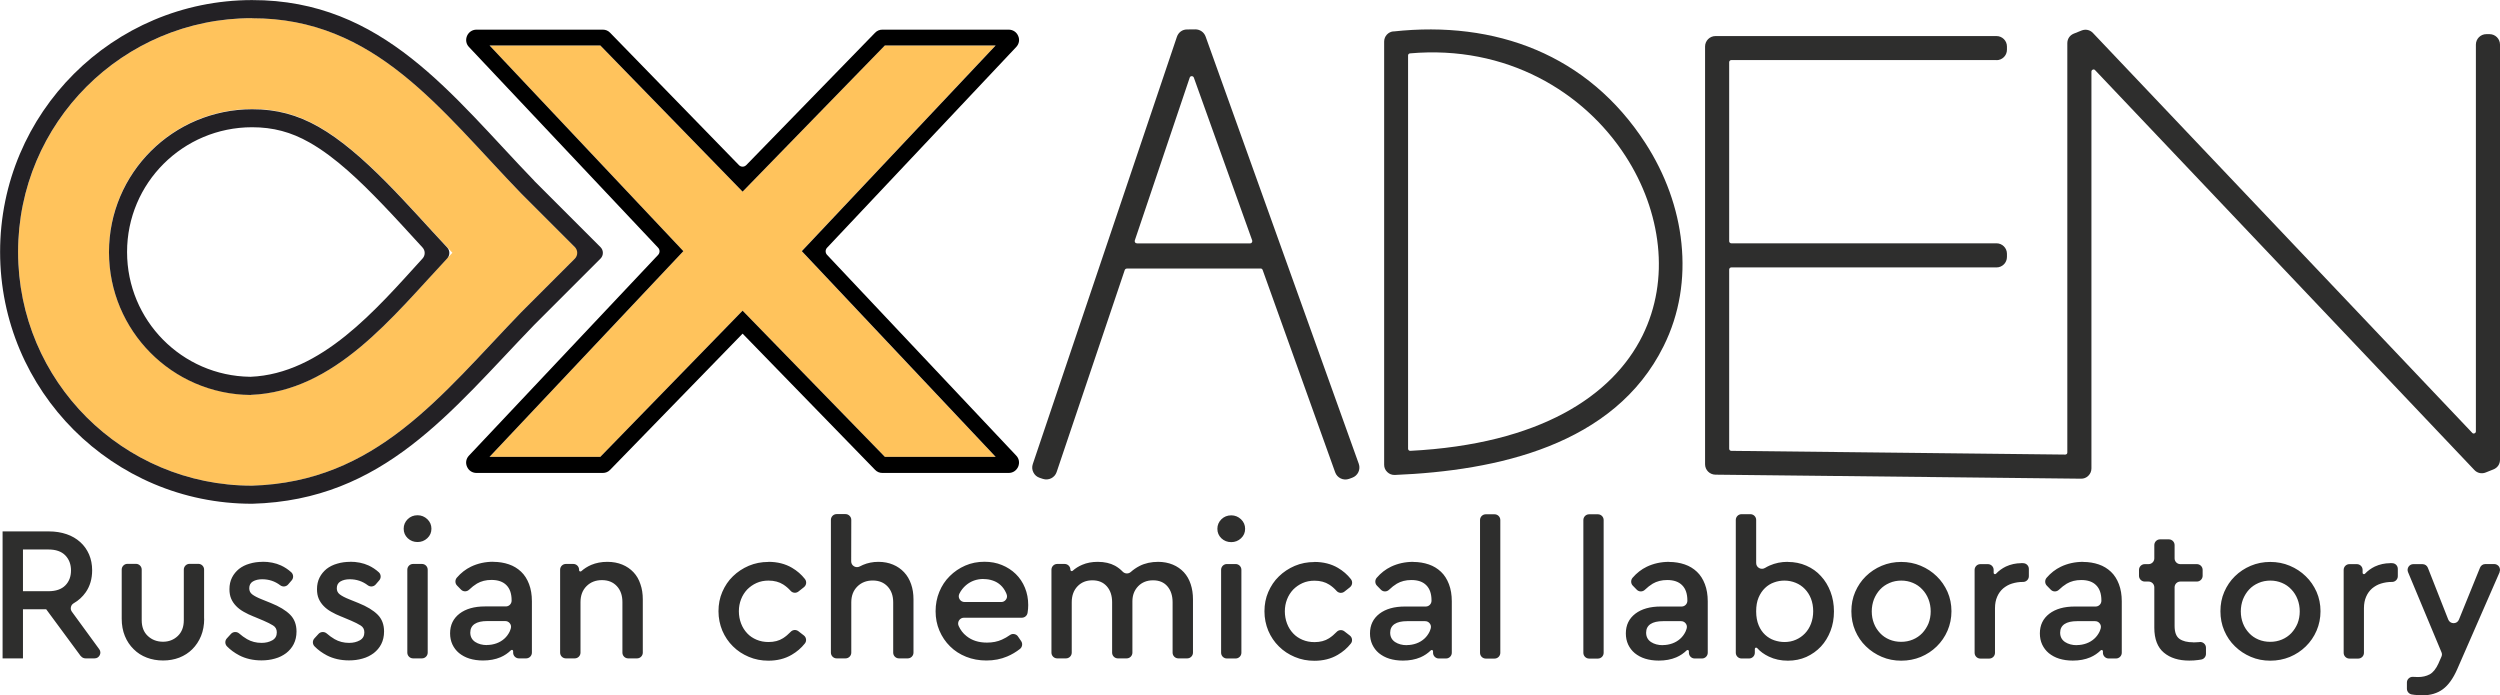 <?xml version="1.0" encoding="UTF-8"?>
<!DOCTYPE svg PUBLIC "-//W3C//DTD SVG 1.1//EN" "http://www.w3.org/Graphics/SVG/1.1/DTD/svg11.dtd">
<!-- Creator: CorelDRAW 2020 (64-Bit) -->
<svg xmlns="http://www.w3.org/2000/svg" xml:space="preserve" width="3.294in" height="0.916in" version="1.1" style="shape-rendering:geometricPrecision; text-rendering:geometricPrecision; image-rendering:optimizeQuality; fill-rule:evenodd; clip-rule:evenodd"
viewBox="0 0 261.28 72.64"
 xmlns:xlink="http://www.w3.org/1999/xlink"
 xmlns:xodm="http://www.corel.com/coreldraw/odm/2003">
 <defs>
  <style type="text/css">
   <![CDATA[
    .fil2 {fill:#232125}
    .fil3 {fill:black}
    .fil1 {fill:#FFC35C}
    .fil0 {fill:#2E2E2D;fill-rule:nonzero}
   ]]>
  </style>
 </defs>
 <g id="Layer_x0020_1">
  <path class="fil0" d="M2.4 61.78l2.67 0c0.76,0 1.35,-0.2 1.75,-0.6 0.4,-0.4 0.6,-0.93 0.6,-1.57 0,-0.64 -0.2,-1.17 -0.6,-1.58 -0.4,-0.41 -0.99,-0.61 -1.75,-0.61l-2.67 0 0 4.36zm6.03 6.77l-3.6 -4.88 -2.43 0 0 5.13 -2.13 0 0 -13.27 4.85 0c0.67,0 1.28,0.1 1.84,0.29 0.56,0.19 1.03,0.47 1.43,0.83 0.4,0.36 0.7,0.79 0.92,1.29 0.21,0.5 0.32,1.05 0.32,1.65 0,0.89 -0.22,1.65 -0.67,2.3 -0.33,0.47 -0.75,0.86 -1.26,1.15 -0.15,0.09 -0.25,0.22 -0.29,0.4 -0.04,0.17 -0,0.34 0.1,0.48l2.86 3.92c0.14,0.19 0.16,0.42 0.05,0.63 -0.11,0.21 -0.3,0.33 -0.54,0.33l-0.94 0c-0.2,0 -0.37,-0.09 -0.49,-0.24zm12.91 -3.9c0,0.67 -0.11,1.27 -0.33,1.81 -0.22,0.54 -0.53,1 -0.91,1.38 -0.38,0.38 -0.83,0.67 -1.36,0.88 -0.52,0.2 -1.09,0.3 -1.69,0.3 -0.62,0 -1.19,-0.1 -1.71,-0.3 -0.53,-0.2 -0.98,-0.49 -1.37,-0.88 -0.39,-0.38 -0.7,-0.84 -0.92,-1.38 -0.22,-0.54 -0.33,-1.14 -0.33,-1.81l0 -5.13c0,-0.33 0.27,-0.6 0.6,-0.6l0.89 0c0.33,0 0.6,0.27 0.6,0.6l0 5.29c0,0.7 0.21,1.25 0.64,1.65 0.43,0.4 0.96,0.6 1.59,0.6 0.6,0 1.12,-0.2 1.54,-0.6 0.42,-0.4 0.63,-0.95 0.63,-1.65l0 -5.29c0,-0.33 0.27,-0.6 0.6,-0.6l0.92 0c0.33,0 0.6,0.27 0.6,0.6l0 5.13zm6.09 -5.95c0.72,0 1.37,0.13 1.94,0.39 0.39,0.18 0.75,0.42 1.07,0.71 0.24,0.22 0.26,0.6 0.05,0.84l-0.38 0.44c-0.21,0.24 -0.57,0.27 -0.82,0.08 -0.55,-0.42 -1.18,-0.63 -1.89,-0.63 -0.39,0 -0.71,0.08 -0.97,0.23 -0.25,0.15 -0.38,0.39 -0.38,0.71 0,0.27 0.1,0.48 0.31,0.64 0.21,0.16 0.54,0.34 1,0.52l0.94 0.38c0.9,0.36 1.57,0.77 2.02,1.22 0.45,0.45 0.67,1.04 0.67,1.76 0,0.5 -0.1,0.93 -0.29,1.31 -0.19,0.38 -0.46,0.69 -0.79,0.95 -0.34,0.25 -0.72,0.45 -1.17,0.57 -0.44,0.13 -0.91,0.19 -1.41,0.19 -0.88,0 -1.66,-0.18 -2.33,-0.53 -0.49,-0.26 -0.92,-0.57 -1.28,-0.94 -0.22,-0.23 -0.23,-0.59 -0.01,-0.83l0.43 -0.47c0.22,-0.24 0.6,-0.26 0.85,-0.05 0.26,0.23 0.54,0.43 0.83,0.6 0.45,0.26 0.96,0.39 1.52,0.39 0.43,0 0.8,-0.09 1.12,-0.27 0.32,-0.18 0.47,-0.46 0.47,-0.83 0,-0.32 -0.13,-0.56 -0.39,-0.72 -0.26,-0.16 -0.59,-0.33 -0.99,-0.5l-1 -0.42c-0,-0 -0.01,-0 -0.01,-0 -0.4,-0.16 -0.76,-0.33 -1.07,-0.51 -0.32,-0.18 -0.58,-0.38 -0.8,-0.61 -0.22,-0.23 -0.39,-0.48 -0.51,-0.76 -0.12,-0.28 -0.18,-0.61 -0.18,-0.99 0,-0.46 0.09,-0.86 0.27,-1.22 0.18,-0.36 0.43,-0.65 0.73,-0.9 0.31,-0.24 0.68,-0.43 1.11,-0.55 0.43,-0.13 0.88,-0.19 1.37,-0.19zm9.15 0c0.72,0 1.37,0.13 1.94,0.39 0.39,0.18 0.75,0.42 1.07,0.71 0.24,0.22 0.26,0.6 0.05,0.84l-0.38 0.44c-0.21,0.24 -0.57,0.27 -0.82,0.08 -0.55,-0.42 -1.18,-0.63 -1.89,-0.63 -0.39,0 -0.71,0.08 -0.97,0.23 -0.25,0.15 -0.38,0.39 -0.38,0.71 0,0.27 0.1,0.48 0.31,0.64 0.21,0.16 0.54,0.34 1,0.52l0.94 0.38c0.9,0.36 1.57,0.77 2.02,1.22 0.45,0.45 0.67,1.04 0.67,1.76 0,0.5 -0.1,0.93 -0.29,1.31 -0.19,0.38 -0.46,0.69 -0.79,0.95 -0.34,0.25 -0.72,0.45 -1.17,0.57 -0.44,0.13 -0.91,0.19 -1.41,0.19 -0.88,0 -1.66,-0.18 -2.33,-0.53 -0.49,-0.26 -0.92,-0.57 -1.28,-0.94 -0.22,-0.23 -0.23,-0.59 -0.01,-0.83l0.43 -0.47c0.22,-0.24 0.6,-0.26 0.85,-0.05 0.26,0.23 0.54,0.43 0.83,0.6 0.45,0.26 0.96,0.39 1.52,0.39 0.43,0 0.8,-0.09 1.12,-0.27 0.32,-0.18 0.47,-0.46 0.47,-0.83 0,-0.32 -0.13,-0.56 -0.39,-0.72 -0.26,-0.16 -0.59,-0.33 -0.99,-0.5l-1 -0.42c-0,-0 -0.01,-0 -0.01,-0 -0.4,-0.16 -0.76,-0.33 -1.07,-0.51 -0.32,-0.18 -0.58,-0.38 -0.8,-0.61 -0.22,-0.23 -0.39,-0.48 -0.51,-0.76 -0.12,-0.28 -0.18,-0.61 -0.18,-0.99 0,-0.46 0.09,-0.86 0.27,-1.22 0.18,-0.36 0.43,-0.65 0.73,-0.9 0.31,-0.24 0.68,-0.43 1.11,-0.55 0.43,-0.13 0.88,-0.19 1.37,-0.19zm7.52 10.1l-0.93 0c-0.33,0 -0.6,-0.27 -0.6,-0.6l0 -8.67c0,-0.33 0.27,-0.6 0.6,-0.6l0.93 0c0.33,0 0.6,0.27 0.6,0.6l0 8.67c0,0.33 -0.27,0.6 -0.6,0.6zm-0.46 -14.96c0.39,0 0.73,0.14 1.02,0.41 0.29,0.28 0.43,0.61 0.43,1 0,0.39 -0.14,0.72 -0.43,0.99 -0.29,0.27 -0.63,0.4 -1.02,0.4 -0.4,0 -0.74,-0.13 -1.03,-0.4 -0.28,-0.27 -0.42,-0.6 -0.42,-0.99 0,-0.39 0.14,-0.72 0.42,-1 0.28,-0.27 0.62,-0.41 1.03,-0.41zm7.25 13.56c0.35,0 0.68,-0.06 0.99,-0.17 0.31,-0.11 0.58,-0.27 0.82,-0.48 0.24,-0.21 0.42,-0.46 0.56,-0.74 0.05,-0.12 0.1,-0.24 0.13,-0.36 0.05,-0.19 0.01,-0.37 -0.11,-0.52 -0.12,-0.15 -0.28,-0.23 -0.48,-0.23l-1.89 0c-0.56,0 -1,0.1 -1.3,0.3 -0.3,0.2 -0.46,0.5 -0.46,0.9 0,0.43 0.17,0.75 0.51,0.98 0.34,0.22 0.75,0.33 1.23,0.33zm0.66 -8.69c0.59,0 1.13,0.09 1.63,0.26 0.5,0.17 0.92,0.43 1.28,0.77 0.36,0.34 0.63,0.77 0.83,1.29 0.2,0.52 0.3,1.12 0.3,1.8l0 5.37c0,0.33 -0.27,0.6 -0.6,0.6l-0.76 0c-0.33,0 -0.6,-0.27 -0.6,-0.6l0 -0.15c0,-0.06 -0.03,-0.11 -0.08,-0.13 -0.05,-0.02 -0.11,-0.01 -0.15,0.03 -0.31,0.3 -0.67,0.55 -1.09,0.73 -0.54,0.23 -1.15,0.34 -1.83,0.34 -0.52,0 -1,-0.07 -1.42,-0.2 -0.42,-0.13 -0.78,-0.33 -1.09,-0.58 -0.3,-0.25 -0.53,-0.56 -0.69,-0.9 -0.16,-0.35 -0.24,-0.73 -0.24,-1.16 0,-0.87 0.33,-1.55 0.99,-2.06 0.66,-0.5 1.54,-0.75 2.65,-0.75l2.19 0c0.33,0 0.6,-0.27 0.6,-0.6l0 -0.04c0,-0.69 -0.18,-1.22 -0.54,-1.58 -0.36,-0.37 -0.89,-0.55 -1.57,-0.55 -0.58,0 -1.08,0.13 -1.51,0.38 -0.28,0.17 -0.55,0.38 -0.82,0.64 -0.24,0.23 -0.62,0.23 -0.85,-0.01l-0.41 -0.42c-0.22,-0.22 -0.23,-0.58 -0.03,-0.82 0.43,-0.5 0.93,-0.89 1.49,-1.16 0.71,-0.34 1.49,-0.51 2.33,-0.51zm11.93 0c0.58,0 1.1,0.1 1.56,0.29 0.46,0.19 0.85,0.46 1.17,0.8 0.32,0.34 0.56,0.75 0.72,1.24 0.17,0.48 0.25,1.01 0.25,1.59l0 5.57c0,0.33 -0.27,0.6 -0.6,0.6l-0.93 0c-0.33,0 -0.6,-0.27 -0.6,-0.6l0 -5.29c0,-0.68 -0.19,-1.24 -0.58,-1.66 -0.39,-0.42 -0.91,-0.63 -1.56,-0.63 -0.65,0 -1.19,0.21 -1.61,0.63 -0.42,0.42 -0.63,0.98 -0.63,1.66l0 5.29c0,0.33 -0.27,0.6 -0.6,0.6l-0.93 0c-0.33,0 -0.6,-0.27 -0.6,-0.6l0 -8.67c0,-0.33 0.27,-0.6 0.6,-0.6l0.78 0c0.33,0 0.6,0.27 0.6,0.6l0 0.05c0,0.06 0.03,0.1 0.08,0.13 0.05,0.02 0.11,0.01 0.15,-0.02 0.3,-0.27 0.65,-0.49 1.04,-0.66 0.5,-0.21 1.06,-0.32 1.69,-0.32zm16.83 0c0.94,0 1.76,0.21 2.46,0.62 0.53,0.31 0.98,0.7 1.35,1.17 0.1,0.13 0.15,0.28 0.13,0.45 -0.02,0.17 -0.1,0.3 -0.23,0.41l-0.57 0.45c-0.25,0.2 -0.61,0.17 -0.82,-0.07 -0.23,-0.26 -0.49,-0.48 -0.77,-0.66 -0.42,-0.27 -0.94,-0.41 -1.54,-0.41 -0.46,0 -0.87,0.08 -1.25,0.25 -0.38,0.17 -0.7,0.4 -0.98,0.68 -0.27,0.29 -0.49,0.63 -0.64,1.02 -0.15,0.39 -0.23,0.8 -0.23,1.25 0,0.46 0.08,0.88 0.23,1.28 0.15,0.4 0.37,0.74 0.64,1.03 0.27,0.29 0.6,0.51 0.98,0.67 0.38,0.16 0.79,0.24 1.25,0.24 0.59,0 1.1,-0.13 1.52,-0.4 0.28,-0.18 0.54,-0.4 0.79,-0.66 0.21,-0.23 0.56,-0.26 0.81,-0.07l0.57 0.44c0.13,0.1 0.21,0.24 0.23,0.4 0.02,0.17 -0.02,0.32 -0.13,0.45 -0.37,0.47 -0.83,0.86 -1.36,1.17 -0.71,0.42 -1.53,0.62 -2.45,0.62 -0.72,0 -1.4,-0.13 -2.04,-0.4 -0.64,-0.27 -1.19,-0.63 -1.66,-1.1 -0.47,-0.46 -0.84,-1.01 -1.11,-1.64 -0.26,-0.63 -0.4,-1.31 -0.4,-2.03 0,-0.72 0.13,-1.4 0.4,-2.02 0.27,-0.62 0.63,-1.17 1.11,-1.63 0.47,-0.46 1.03,-0.83 1.66,-1.1 0.64,-0.27 1.32,-0.4 2.04,-0.4zm11.49 0c0.57,0 1.08,0.1 1.53,0.29 0.46,0.19 0.84,0.46 1.16,0.8 0.32,0.34 0.56,0.75 0.73,1.24 0.17,0.48 0.25,1.01 0.25,1.59l0 5.57c0,0.33 -0.27,0.6 -0.6,0.6l-0.92 0c-0.33,0 -0.6,-0.27 -0.6,-0.6l0 -5.26c0,-0.68 -0.19,-1.23 -0.58,-1.65 -0.39,-0.42 -0.91,-0.63 -1.56,-0.63 -0.65,0 -1.19,0.21 -1.61,0.63 -0.42,0.42 -0.63,0.97 -0.63,1.65l0 5.26c0,0.33 -0.27,0.6 -0.6,0.6l-0.93 0c-0.33,0 -0.6,-0.27 -0.6,-0.6l0 -13.88c0,-0.33 0.27,-0.6 0.6,-0.6l0.92 0c0.17,0 0.31,0.06 0.43,0.18 0.12,0.12 0.18,0.26 0.18,0.43l-0.01 4.33c0,0.22 0.11,0.41 0.3,0.52 0.19,0.11 0.41,0.11 0.6,0.01 0.1,-0.06 0.21,-0.11 0.33,-0.16 0.49,-0.21 1.03,-0.32 1.63,-0.32zm10.99 1.79c-0.71,0 -1.32,0.22 -1.83,0.65 -0.29,0.25 -0.52,0.54 -0.69,0.88 -0.1,0.19 -0.09,0.41 0.02,0.59 0.11,0.18 0.3,0.29 0.52,0.29l3.83 0c0.2,0 0.37,-0.09 0.49,-0.25 0.12,-0.16 0.15,-0.35 0.08,-0.54 -0.03,-0.08 -0.05,-0.15 -0.09,-0.22 -0.14,-0.3 -0.33,-0.56 -0.55,-0.76 -0.23,-0.21 -0.5,-0.37 -0.8,-0.47 -0.31,-0.11 -0.63,-0.16 -0.97,-0.16zm4.67 2.73c0,0.27 -0.02,0.52 -0.06,0.76 -0,0.02 -0.01,0.04 -0.01,0.06 -0.05,0.29 -0.3,0.5 -0.6,0.5l-6.05 0c-0.21,0 -0.39,0.1 -0.51,0.28 -0.11,0.18 -0.13,0.38 -0.04,0.58 0.19,0.42 0.46,0.78 0.82,1.06 0.57,0.46 1.28,0.68 2.14,0.68 0.58,0 1.1,-0.1 1.56,-0.31 0.29,-0.13 0.57,-0.29 0.84,-0.48 0.14,-0.1 0.29,-0.13 0.45,-0.1 0.16,0.03 0.3,0.11 0.39,0.25l0.33 0.48c0.18,0.26 0.13,0.62 -0.12,0.82 -0.41,0.32 -0.86,0.59 -1.34,0.79 -0.66,0.28 -1.38,0.42 -2.17,0.42 -0.76,0 -1.47,-0.13 -2.12,-0.39 -0.65,-0.26 -1.21,-0.62 -1.68,-1.09 -0.47,-0.46 -0.84,-1.01 -1.11,-1.64 -0.27,-0.63 -0.4,-1.31 -0.4,-2.03 0,-0.72 0.13,-1.4 0.39,-2.03 0.26,-0.63 0.62,-1.18 1.09,-1.64 0.46,-0.46 1,-0.83 1.62,-1.1 0.62,-0.27 1.29,-0.4 2.01,-0.4 0.66,0 1.26,0.11 1.82,0.34 0.56,0.23 1.04,0.54 1.45,0.94 0.41,0.4 0.73,0.88 0.96,1.44 0.23,0.56 0.34,1.16 0.34,1.8zm13.56 -4.52c0.58,0 1.09,0.1 1.55,0.29 0.46,0.19 0.84,0.46 1.16,0.8 0.31,0.34 0.55,0.75 0.71,1.24 0.16,0.48 0.24,1.01 0.24,1.59l0 5.57c0,0.33 -0.27,0.6 -0.6,0.6l-0.93 0c-0.33,0 -0.6,-0.27 -0.6,-0.6l0 -5.27c0,-0.68 -0.18,-1.24 -0.54,-1.66 -0.36,-0.42 -0.86,-0.63 -1.5,-0.63 -0.64,0 -1.16,0.21 -1.56,0.62 -0.4,0.42 -0.6,0.94 -0.6,1.57l0 5.37c0,0.33 -0.27,0.6 -0.6,0.6l-0.92 0c-0.33,0 -0.6,-0.27 -0.6,-0.6l0 -5.27c0,-0.68 -0.18,-1.24 -0.55,-1.66 -0.37,-0.42 -0.87,-0.63 -1.51,-0.63 -0.64,0 -1.16,0.21 -1.56,0.63 -0.4,0.42 -0.6,0.98 -0.6,1.66l0 5.27c0,0.33 -0.27,0.6 -0.6,0.6l-0.92 0c-0.33,0 -0.6,-0.27 -0.6,-0.6l0 -8.67c0,-0.33 0.27,-0.6 0.6,-0.6l0.78 0c0.33,0 0.6,0.27 0.6,0.6l0 0.01c0,0.05 0.03,0.1 0.08,0.13 0.05,0.02 0.11,0.01 0.15,-0.02 0.29,-0.26 0.62,-0.47 1,-0.63 0.48,-0.21 1.03,-0.31 1.63,-0.31 0.71,0 1.31,0.14 1.81,0.41 0.3,0.17 0.56,0.37 0.79,0.61 0.23,0.24 0.6,0.26 0.85,0.04 0.27,-0.24 0.57,-0.45 0.92,-0.63 0.57,-0.29 1.22,-0.43 1.96,-0.43zm8.12 10.1l-0.92 0c-0.33,0 -0.6,-0.27 -0.6,-0.6l0 -8.67c0,-0.33 0.27,-0.6 0.6,-0.6l0.92 0c0.33,0 0.6,0.27 0.6,0.6l0 8.67c0,0.33 -0.27,0.6 -0.6,0.6zm-0.46 -14.96c0.39,0 0.73,0.14 1.02,0.41 0.29,0.28 0.43,0.61 0.43,1 0,0.39 -0.14,0.72 -0.43,0.99 -0.29,0.27 -0.63,0.4 -1.02,0.4 -0.4,0 -0.74,-0.13 -1.03,-0.4 -0.28,-0.27 -0.42,-0.6 -0.42,-0.99 0,-0.39 0.14,-0.72 0.42,-1 0.28,-0.27 0.62,-0.41 1.03,-0.41zm8.69 4.87c0.94,0 1.76,0.21 2.46,0.62 0.53,0.31 0.98,0.7 1.35,1.17 0.1,0.13 0.15,0.28 0.13,0.45 -0.02,0.17 -0.1,0.3 -0.23,0.41l-0.57 0.45c-0.25,0.2 -0.61,0.17 -0.82,-0.07 -0.23,-0.26 -0.49,-0.48 -0.77,-0.66 -0.42,-0.27 -0.94,-0.41 -1.54,-0.41 -0.46,0 -0.87,0.08 -1.25,0.25 -0.38,0.17 -0.7,0.4 -0.98,0.68 -0.27,0.29 -0.49,0.63 -0.64,1.02 -0.15,0.39 -0.23,0.8 -0.23,1.25 0,0.46 0.08,0.88 0.23,1.28 0.15,0.4 0.37,0.74 0.64,1.03 0.27,0.29 0.6,0.51 0.98,0.67 0.38,0.16 0.79,0.24 1.25,0.24 0.59,0 1.1,-0.13 1.52,-0.4 0.28,-0.18 0.54,-0.4 0.79,-0.66 0.21,-0.23 0.56,-0.26 0.81,-0.07l0.57 0.44c0.13,0.1 0.21,0.24 0.23,0.4 0.02,0.17 -0.02,0.32 -0.13,0.45 -0.37,0.47 -0.83,0.86 -1.36,1.17 -0.71,0.42 -1.53,0.62 -2.45,0.62 -0.72,0 -1.4,-0.13 -2.04,-0.4 -0.64,-0.27 -1.19,-0.63 -1.66,-1.1 -0.47,-0.46 -0.84,-1.01 -1.11,-1.64 -0.26,-0.63 -0.4,-1.31 -0.4,-2.03 0,-0.72 0.13,-1.4 0.4,-2.02 0.27,-0.62 0.63,-1.17 1.11,-1.63 0.47,-0.46 1.03,-0.83 1.66,-1.1 0.64,-0.27 1.32,-0.4 2.04,-0.4zm9.66 8.69c0.35,0 0.68,-0.06 0.99,-0.17 0.31,-0.11 0.58,-0.27 0.82,-0.48 0.24,-0.21 0.42,-0.46 0.56,-0.74 0.05,-0.12 0.1,-0.24 0.13,-0.36 0.05,-0.19 0.01,-0.37 -0.11,-0.52 -0.12,-0.15 -0.28,-0.23 -0.48,-0.23l-1.89 0c-0.56,0 -1,0.1 -1.3,0.3 -0.3,0.2 -0.46,0.5 -0.46,0.9 0,0.43 0.17,0.75 0.51,0.98 0.34,0.22 0.75,0.33 1.23,0.33zm0.66 -8.69c0.59,0 1.13,0.09 1.63,0.26 0.5,0.17 0.92,0.43 1.28,0.77 0.36,0.34 0.63,0.77 0.83,1.29 0.2,0.52 0.3,1.12 0.3,1.8l0 5.37c0,0.33 -0.27,0.6 -0.6,0.6l-0.76 0c-0.33,0 -0.6,-0.27 -0.6,-0.6l0 -0.15c0,-0.06 -0.03,-0.11 -0.08,-0.13 -0.05,-0.02 -0.11,-0.01 -0.15,0.03 -0.31,0.3 -0.67,0.55 -1.09,0.73 -0.54,0.23 -1.15,0.34 -1.83,0.34 -0.52,0 -1,-0.07 -1.42,-0.2 -0.42,-0.13 -0.78,-0.33 -1.09,-0.58 -0.3,-0.25 -0.53,-0.56 -0.69,-0.9 -0.16,-0.35 -0.24,-0.73 -0.24,-1.16 0,-0.87 0.33,-1.55 0.99,-2.06 0.66,-0.5 1.54,-0.75 2.65,-0.75l2.19 0c0.33,0 0.6,-0.27 0.6,-0.6l0 -0.04c0,-0.69 -0.18,-1.22 -0.54,-1.58 -0.36,-0.37 -0.88,-0.55 -1.57,-0.55 -0.58,0 -1.08,0.13 -1.51,0.38 -0.28,0.17 -0.55,0.38 -0.82,0.64 -0.24,0.23 -0.62,0.23 -0.85,-0.01l-0.41 -0.42c-0.22,-0.22 -0.23,-0.58 -0.03,-0.82 0.43,-0.5 0.93,-0.89 1.49,-1.16 0.71,-0.34 1.49,-0.51 2.33,-0.51zm8.51 10.1l-0.92 0c-0.33,0 -0.6,-0.27 -0.6,-0.6l0 -13.88c0,-0.33 0.27,-0.6 0.6,-0.6l0.92 0c0.33,0 0.6,0.27 0.6,0.6l0 13.88c0,0.33 -0.27,0.6 -0.6,0.6zm10.8 0l-0.92 0c-0.33,0 -0.6,-0.27 -0.6,-0.6l0 -13.88c0,-0.33 0.27,-0.6 0.6,-0.6l0.92 0c0.33,0 0.6,0.27 0.6,0.6l0 13.88c0,0.33 -0.27,0.6 -0.6,0.6zm6.78 -1.41c0.35,0 0.68,-0.06 0.99,-0.17 0.31,-0.11 0.58,-0.27 0.82,-0.48 0.24,-0.21 0.42,-0.46 0.56,-0.74 0.05,-0.12 0.1,-0.24 0.13,-0.36 0.05,-0.19 0.01,-0.37 -0.11,-0.52 -0.12,-0.15 -0.28,-0.23 -0.48,-0.23l-1.89 0c-0.56,0 -1,0.1 -1.3,0.3 -0.3,0.2 -0.46,0.5 -0.46,0.9 0,0.43 0.17,0.75 0.51,0.98 0.34,0.22 0.75,0.33 1.23,0.33zm0.66 -8.69c0.59,0 1.13,0.09 1.63,0.26 0.5,0.17 0.92,0.43 1.28,0.77 0.36,0.34 0.63,0.77 0.83,1.29 0.2,0.52 0.3,1.12 0.3,1.8l0 5.37c0,0.33 -0.27,0.6 -0.6,0.6l-0.77 0c-0.33,0 -0.6,-0.27 -0.6,-0.6l0 -0.15c0,-0.06 -0.03,-0.11 -0.08,-0.13 -0.05,-0.02 -0.11,-0.01 -0.15,0.03 -0.31,0.3 -0.67,0.55 -1.09,0.73 -0.54,0.23 -1.15,0.34 -1.83,0.34 -0.52,0 -1,-0.07 -1.42,-0.2 -0.42,-0.13 -0.78,-0.33 -1.09,-0.58 -0.3,-0.25 -0.53,-0.56 -0.69,-0.9 -0.16,-0.35 -0.24,-0.73 -0.24,-1.16 0,-0.87 0.33,-1.55 0.99,-2.06 0.66,-0.5 1.54,-0.75 2.65,-0.75l2.19 0c0.33,0 0.6,-0.27 0.6,-0.6l0 -0.04c0,-0.69 -0.18,-1.22 -0.54,-1.58 -0.36,-0.37 -0.88,-0.55 -1.57,-0.55 -0.58,0 -1.08,0.13 -1.51,0.38 -0.28,0.17 -0.55,0.38 -0.82,0.64 -0.24,0.23 -0.62,0.23 -0.85,-0.01l-0.41 -0.42c-0.22,-0.22 -0.23,-0.58 -0.03,-0.82 0.43,-0.5 0.93,-0.89 1.49,-1.16 0.71,-0.34 1.49,-0.51 2.33,-0.51zm12.06 8.37c0.43,0 0.83,-0.08 1.19,-0.24 0.37,-0.16 0.68,-0.38 0.95,-0.66 0.27,-0.28 0.48,-0.62 0.63,-1.01 0.15,-0.4 0.23,-0.83 0.23,-1.31 0,-0.48 -0.08,-0.92 -0.23,-1.31 -0.15,-0.39 -0.37,-0.73 -0.64,-1.01 -0.27,-0.28 -0.59,-0.5 -0.96,-0.65 -0.37,-0.15 -0.76,-0.23 -1.17,-0.23 -0.38,0 -0.74,0.06 -1.09,0.19 -0.35,0.12 -0.67,0.32 -0.95,0.59 -0.28,0.27 -0.5,0.6 -0.67,1 -0.17,0.4 -0.25,0.88 -0.25,1.44 0,0.56 0.09,1.04 0.26,1.45 0.17,0.41 0.4,0.74 0.68,1 0.28,0.26 0.6,0.45 0.95,0.57 0.36,0.12 0.71,0.18 1.07,0.18zm0.35 -8.37c0.69,0 1.34,0.13 1.93,0.39 0.6,0.26 1.11,0.62 1.53,1.09 0.43,0.46 0.76,1.01 1,1.64 0.24,0.63 0.36,1.31 0.36,2.05 0,0.74 -0.12,1.42 -0.36,2.04 -0.24,0.62 -0.57,1.17 -1,1.63 -0.43,0.46 -0.94,0.82 -1.53,1.09 -0.59,0.26 -1.23,0.39 -1.93,0.39 -0.72,0 -1.39,-0.14 -1.99,-0.43 -0.48,-0.23 -0.89,-0.52 -1.22,-0.89 -0.04,-0.04 -0.1,-0.06 -0.15,-0.04 -0.05,0.02 -0.09,0.07 -0.09,0.13l0 0.4c0,0.33 -0.27,0.6 -0.6,0.6l-0.79 0c-0.33,0 -0.6,-0.27 -0.6,-0.6l0 -13.88c0,-0.33 0.27,-0.6 0.6,-0.6l0.93 0c0.33,0 0.6,0.27 0.6,0.6l0 4.5c0,0.23 0.11,0.42 0.31,0.53 0.2,0.11 0.42,0.1 0.61,-0.01 0.16,-0.1 0.32,-0.18 0.5,-0.26 0.57,-0.25 1.19,-0.38 1.88,-0.38zm11.86 1.95c-0.44,0 -0.86,0.08 -1.24,0.25 -0.39,0.17 -0.71,0.39 -0.98,0.68 -0.27,0.29 -0.48,0.63 -0.64,1.02 -0.15,0.4 -0.23,0.82 -0.23,1.27 0,0.46 0.08,0.87 0.23,1.26 0.15,0.39 0.37,0.72 0.64,1.01 0.27,0.29 0.59,0.51 0.97,0.67 0.38,0.16 0.79,0.24 1.23,0.24 0.44,0 0.85,-0.08 1.23,-0.24 0.38,-0.16 0.7,-0.38 0.98,-0.67 0.27,-0.29 0.49,-0.63 0.65,-1.01 0.15,-0.39 0.23,-0.81 0.23,-1.26 0,-0.46 -0.08,-0.88 -0.23,-1.27 -0.15,-0.39 -0.37,-0.74 -0.65,-1.03 -0.28,-0.3 -0.6,-0.52 -0.98,-0.68 -0.38,-0.16 -0.78,-0.24 -1.21,-0.24zm-0.01 -1.95c0.72,0 1.4,0.13 2.04,0.4 0.64,0.27 1.19,0.63 1.67,1.1 0.48,0.46 0.85,1.01 1.13,1.63 0.27,0.62 0.41,1.3 0.41,2.02 0,0.72 -0.14,1.4 -0.41,2.03 -0.27,0.63 -0.65,1.18 -1.13,1.65 -0.48,0.47 -1.03,0.83 -1.67,1.1 -0.64,0.26 -1.32,0.39 -2.04,0.39 -0.72,0 -1.4,-0.13 -2.03,-0.4 -0.63,-0.27 -1.18,-0.63 -1.66,-1.1 -0.48,-0.46 -0.85,-1.01 -1.12,-1.64 -0.27,-0.63 -0.4,-1.31 -0.4,-2.03 0,-0.72 0.13,-1.4 0.4,-2.02 0.27,-0.62 0.64,-1.17 1.11,-1.63 0.47,-0.46 1.02,-0.83 1.66,-1.1 0.64,-0.27 1.32,-0.4 2.04,-0.4zm12.53 0.12c0.09,0 0.17,0 0.24,0.01 0.32,0.02 0.57,0.28 0.57,0.6l0 0.76c0,0.33 -0.27,0.6 -0.6,0.6l-0.04 0c-0.39,0 -0.76,0.06 -1.12,0.17 -0.36,0.11 -0.66,0.29 -0.93,0.51 -0.26,0.23 -0.47,0.51 -0.62,0.86 -0.15,0.34 -0.23,0.74 -0.23,1.2l0 4.67c0,0.33 -0.27,0.6 -0.6,0.6l-0.93 0c-0.33,0 -0.6,-0.27 -0.6,-0.6l0 -8.67c0,-0.33 0.27,-0.6 0.6,-0.6l0.79 0c0.33,0 0.6,0.27 0.6,0.6l0 0.31c0,0.06 0.03,0.11 0.09,0.13 0.05,0.02 0.11,0.01 0.15,-0.03 0.3,-0.32 0.65,-0.57 1.04,-0.76 0.5,-0.23 1.04,-0.35 1.6,-0.35zm5.82 8.57c0.35,0 0.68,-0.06 0.99,-0.17 0.31,-0.11 0.58,-0.27 0.82,-0.48 0.24,-0.21 0.42,-0.46 0.56,-0.74 0.05,-0.12 0.1,-0.24 0.13,-0.36 0.05,-0.19 0.01,-0.37 -0.11,-0.52 -0.12,-0.15 -0.28,-0.23 -0.48,-0.23l-1.89 0c-0.56,0 -1,0.1 -1.3,0.3 -0.3,0.2 -0.46,0.5 -0.46,0.9 0,0.43 0.17,0.75 0.51,0.98 0.34,0.22 0.75,0.33 1.23,0.33zm0.66 -8.69c0.59,0 1.13,0.09 1.63,0.26 0.5,0.17 0.92,0.43 1.28,0.77 0.36,0.34 0.63,0.77 0.83,1.29 0.2,0.52 0.3,1.12 0.3,1.8l0 5.37c0,0.33 -0.27,0.6 -0.6,0.6l-0.77 0c-0.33,0 -0.6,-0.27 -0.6,-0.6l0 -0.15c0,-0.06 -0.03,-0.11 -0.08,-0.13 -0.05,-0.02 -0.11,-0.01 -0.15,0.03 -0.31,0.3 -0.67,0.55 -1.09,0.73 -0.54,0.23 -1.15,0.34 -1.83,0.34 -0.52,0 -1,-0.07 -1.42,-0.2 -0.42,-0.13 -0.78,-0.33 -1.09,-0.58 -0.3,-0.25 -0.53,-0.56 -0.69,-0.9 -0.16,-0.35 -0.24,-0.73 -0.24,-1.16 0,-0.87 0.33,-1.55 0.99,-2.06 0.66,-0.5 1.54,-0.75 2.65,-0.75l2.19 0c0.33,0 0.6,-0.27 0.6,-0.6l0 -0.04c0,-0.69 -0.18,-1.22 -0.54,-1.58 -0.36,-0.37 -0.88,-0.55 -1.57,-0.55 -0.58,0 -1.08,0.13 -1.51,0.38 -0.28,0.17 -0.55,0.38 -0.82,0.64 -0.24,0.23 -0.62,0.23 -0.85,-0.01l-0.41 -0.42c-0.22,-0.22 -0.23,-0.58 -0.03,-0.82 0.43,-0.5 0.93,-0.89 1.49,-1.16 0.71,-0.34 1.49,-0.51 2.33,-0.51zm11.54 8.41c0.19,0 0.39,-0.01 0.59,-0.03 0.02,-0 0.03,-0 0.05,-0.01 0.18,-0.02 0.33,0.04 0.46,0.15 0.13,0.12 0.2,0.27 0.2,0.45l0 0.64c0,0.29 -0.21,0.54 -0.49,0.59 -0.11,0.02 -0.22,0.04 -0.33,0.05 -0.28,0.04 -0.59,0.06 -0.93,0.06 -1.1,0 -1.98,-0.27 -2.65,-0.83 -0.66,-0.55 -1,-1.42 -1,-2.61l0 -4.22c0,-0.33 -0.27,-0.6 -0.6,-0.6l-0.4 0c-0.33,0 -0.6,-0.27 -0.6,-0.6l0 -0.62c0,-0.33 0.27,-0.6 0.6,-0.6l0.4 0c0.33,0 0.6,-0.27 0.6,-0.6l0 -1.39c0,-0.33 0.27,-0.6 0.6,-0.6l0.92 0c0.33,0 0.6,0.27 0.6,0.6l0 1.39c0,0.33 0.27,0.6 0.6,0.6l1.73 0c0.33,0 0.6,0.27 0.6,0.6l0 0.62c0,0.33 -0.27,0.6 -0.6,0.6l-1.73 0c-0.33,0 -0.6,0.27 -0.6,0.6l0 4.04c0,0.66 0.17,1.11 0.51,1.35 0.34,0.24 0.82,0.36 1.44,0.36zm8.03 -6.46c-0.44,0 -0.86,0.08 -1.24,0.25 -0.39,0.17 -0.71,0.39 -0.98,0.68 -0.27,0.29 -0.48,0.63 -0.64,1.02 -0.15,0.4 -0.23,0.82 -0.23,1.27 0,0.46 0.08,0.87 0.23,1.26 0.15,0.39 0.37,0.72 0.64,1.01 0.27,0.29 0.59,0.51 0.97,0.67 0.38,0.16 0.79,0.24 1.23,0.24 0.44,0 0.85,-0.08 1.23,-0.24 0.38,-0.16 0.7,-0.38 0.98,-0.67 0.27,-0.29 0.49,-0.63 0.65,-1.01 0.15,-0.39 0.23,-0.81 0.23,-1.26 0,-0.46 -0.08,-0.88 -0.23,-1.27 -0.15,-0.39 -0.37,-0.74 -0.65,-1.03 -0.28,-0.3 -0.6,-0.52 -0.98,-0.68 -0.38,-0.16 -0.78,-0.24 -1.21,-0.24zm-0.01 -1.95c0.72,0 1.4,0.13 2.04,0.4 0.64,0.27 1.19,0.63 1.67,1.1 0.48,0.46 0.85,1.01 1.13,1.63 0.27,0.62 0.41,1.3 0.41,2.02 0,0.72 -0.14,1.4 -0.41,2.03 -0.27,0.63 -0.65,1.18 -1.13,1.65 -0.48,0.47 -1.03,0.83 -1.67,1.1 -0.64,0.26 -1.32,0.39 -2.04,0.39 -0.72,0 -1.4,-0.13 -2.03,-0.4 -0.63,-0.27 -1.18,-0.63 -1.66,-1.1 -0.48,-0.46 -0.85,-1.01 -1.12,-1.64 -0.27,-0.63 -0.4,-1.31 -0.4,-2.03 0,-0.72 0.13,-1.4 0.4,-2.02 0.27,-0.62 0.64,-1.17 1.11,-1.63 0.47,-0.46 1.02,-0.83 1.66,-1.1 0.64,-0.27 1.32,-0.4 2.04,-0.4zm12.53 0.12c0.09,0 0.17,0 0.24,0.01 0.32,0.02 0.56,0.28 0.56,0.6l0 0.76c0,0.33 -0.27,0.6 -0.6,0.6l-0.04 0c-0.39,0 -0.76,0.06 -1.12,0.17 -0.36,0.11 -0.66,0.29 -0.93,0.51 -0.26,0.23 -0.47,0.51 -0.62,0.86 -0.15,0.34 -0.23,0.74 -0.23,1.2l0 4.67c0,0.33 -0.27,0.6 -0.6,0.6l-0.92 0c-0.33,0 -0.6,-0.27 -0.6,-0.6l0 -8.67c0,-0.33 0.27,-0.6 0.6,-0.6l0.78 0c0.33,0 0.6,0.27 0.6,0.6l0 0.31c0,0.06 0.03,0.11 0.09,0.13 0.05,0.02 0.11,0.01 0.15,-0.03 0.3,-0.32 0.65,-0.57 1.04,-0.76 0.5,-0.23 1.04,-0.35 1.6,-0.35zm11.44 0.95l-4.44 10.16c-0.42,0.95 -0.91,1.64 -1.49,2.07 -0.58,0.43 -1.29,0.64 -2.13,0.64 -0.27,0 -0.55,-0.02 -0.83,-0.05 -0.1,-0.01 -0.2,-0.02 -0.29,-0.04 -0.29,-0.05 -0.51,-0.3 -0.51,-0.6l0 -0.64c0,-0.17 0.06,-0.32 0.19,-0.44 0.13,-0.12 0.28,-0.17 0.45,-0.16 0.19,0.01 0.37,0.02 0.52,0.02 0.46,0 0.86,-0.09 1.22,-0.28 0.35,-0.19 0.66,-0.57 0.93,-1.16 0,-0 0,-0.01 0,-0.01l0.3 -0.68c0.07,-0.16 0.07,-0.32 0,-0.47l-3.49 -8.36c-0.08,-0.19 -0.06,-0.39 0.05,-0.57 0.12,-0.17 0.29,-0.27 0.5,-0.27l0.96 0c0.25,0 0.47,0.15 0.56,0.38l2.13 5.41c0.09,0.23 0.31,0.38 0.56,0.38 0.25,0 0.47,-0.14 0.56,-0.38l2.2 -5.42c0.09,-0.23 0.31,-0.38 0.56,-0.38l0.92 0c0.21,0 0.39,0.1 0.51,0.27 0.11,0.18 0.13,0.38 0.05,0.57z"/>
  <path class="fil0" d="M208.66 6.27l-27.72 0c-0.12,0 -0.22,0.1 -0.22,0.22l0 18.71c0,0.12 0.1,0.22 0.22,0.22l27.72 0c0.6,0 1.09,0.49 1.09,1.09l0 0.34c0,0.6 -0.49,1.09 -1.09,1.09l-27.72 0c-0.12,0 -0.22,0.1 -0.22,0.22l0 18.73c0,0.12 0.1,0.22 0.22,0.22l34.9 0.39c0.06,0 0.11,-0.02 0.16,-0.06 0.04,-0.04 0.06,-0.09 0.06,-0.15l0 -42.78c0,-0.46 0.26,-0.84 0.69,-1.01l0.8 -0.32c0.42,-0.17 0.88,-0.07 1.19,0.26l39.64 41.79c0.06,0.07 0.15,0.09 0.24,0.05 0.08,-0.03 0.14,-0.11 0.14,-0.2l0 -40.43c0,-0.6 0.49,-1.09 1.09,-1.09l0.34 0c0.6,0 1.09,0.49 1.09,1.09l0 43.39c0,0.46 -0.26,0.84 -0.69,1.01l-0.8 0.32c-0.42,0.17 -0.88,0.07 -1.19,-0.26l-39.64 -41.79c-0.06,-0.07 -0.15,-0.09 -0.24,-0.05 -0.08,0.03 -0.14,0.11 -0.14,0.2l0 41.47c0,0.3 -0.11,0.56 -0.32,0.77 -0.21,0.21 -0.48,0.32 -0.78,0.31l-38.2 -0.42c-0.6,-0.01 -1.08,-0.49 -1.08,-1.09l0 -43.66c0,-0.6 0.49,-1.09 1.09,-1.09l29.37 0c0.6,0 1.09,0.49 1.09,1.09l0 0.34c0,0.6 -0.49,1.09 -1.09,1.09z"/>
  <path class="fil0" d="M118.81 25.43l11.84 0c0.08,0 0.14,-0.03 0.19,-0.1 0.04,-0.06 0.05,-0.14 0.03,-0.21l-6.1 -17.02c-0.03,-0.09 -0.12,-0.15 -0.22,-0.15 -0.1,0 -0.18,0.06 -0.21,0.15l-5.74 17.02c-0.02,0.07 -0.01,0.14 0.03,0.21 0.04,0.06 0.11,0.09 0.18,0.09zm12.95 2.63l-13.99 0c-0.1,0 -0.18,0.06 -0.22,0.15l-7.12 21.12c-0.2,0.59 -0.84,0.91 -1.44,0.71l-0.33 -0.11c-0.3,-0.1 -0.52,-0.29 -0.66,-0.57 -0.14,-0.28 -0.16,-0.57 -0.06,-0.87l15.06 -44.65c0.16,-0.47 0.57,-0.77 1.06,-0.77l0.86 -0.01c0.49,-0 0.91,0.29 1.08,0.75l16.01 44.66c0.21,0.59 -0.1,1.24 -0.69,1.45l-0.33 0.12c-0.59,0.21 -1.24,-0.1 -1.45,-0.69l-7.58 -21.15c-0.03,-0.09 -0.12,-0.15 -0.21,-0.15z"/>
  <path class="fil0" d="M145.63 3.28c10.63,-1.16 20.33,2.38 26.34,11.68 2.08,3.22 3.39,6.82 3.76,10.46 0.38,3.67 -0.18,7.37 -1.86,10.74 -5.15,10.4 -17.47,13.03 -28.09,13.47 -0.3,0.01 -0.57,-0.09 -0.79,-0.3 -0.22,-0.21 -0.33,-0.47 -0.33,-0.77l0 -44.22c0,-0.55 0.41,-1.01 0.96,-1.07zm1.53 2.5l0 41.11c0,0.06 0.02,0.11 0.07,0.16 0.04,0.04 0.1,0.06 0.16,0.06 13.52,-0.7 21.14,-5.72 24.27,-12.04 1.45,-2.94 1.95,-6.18 1.61,-9.39 -0.34,-3.25 -1.51,-6.48 -3.38,-9.37 -4.35,-6.73 -12.45,-11.63 -22.53,-10.74 -0.11,0.01 -0.2,0.1 -0.2,0.21z"/>
  <path class="fil1" d="M26.32 1.89c12.89,-0.04 19.72,9.58 28.16,18.33l6.2 6.2 -6.2 6.2c-8.45,8.74 -15.17,17.77 -28.16,18.13 -13.49,0 -24.43,-10.94 -24.43,-24.43 0,-13.49 10.94,-24.43 24.43,-24.43zm-0.13 39.36c9.09,-0.34 15.26,-8.71 21.09,-14.84 -4.05,-4.25 -9.05,-10.39 -14,-13.2 -2.21,-1.25 -4.4,-1.84 -6.94,-1.83 -8.25,0.01 -14.95,6.67 -14.95,14.93 0,8.21 6.61,14.86 14.8,14.93z"/>
  <path class="fil2" d="M55.84 18.9l6.92 6.92c0.33,0.33 0.33,0.87 0,1.2l-6.92 6.92c-0,0 -0.01,0.01 -0.01,0.01 -8.73,9.04 -15.73,18.31 -29.46,18.69l-0.01 0c-0.01,0 -0.02,0 -0.02,0l-0.01 0c-14.54,0 -26.32,-11.79 -26.32,-26.32 0,-14.54 11.79,-26.3 26.32,-26.32 13.72,-0.02 20.88,9.95 29.51,18.89 0,0 0.01,0.01 0.01,0.01zm-29.52 -17c12.89,-0.04 19.71,9.58 28.16,18.32 0,0 0.01,0.01 0.01,0.01l5.59 5.59c0.33,0.33 0.33,0.87 0,1.2l-5.59 5.59c-0,0 -0.01,0.01 -0.01,0.01 -8.44,8.74 -15.16,17.75 -28.15,18.13 -0.01,0 -0.02,0 -0.02,0 -13.49,-0.01 -24.42,-10.94 -24.42,-24.43 0,-13.49 10.94,-24.43 24.43,-24.43zm-0.11 39.36c8.79,-0.34 14.85,-8.2 20.52,-14.25 0.31,-0.33 0.31,-0.84 -0,-1.16 -3.95,-4.21 -8.72,-9.93 -13.45,-12.61 -2.21,-1.25 -4.4,-1.84 -6.94,-1.83 -8.25,0.01 -14.95,6.67 -14.95,14.93 0,8.2 6.6,14.85 14.78,14.93 0.01,0 0.03,0 0.04,-0zm-0.02 -1.89c7.39,-0.31 13.1,-7 17.97,-12.36 0.3,-0.33 0.3,-0.82 -0,-1.15 -1.41,-1.53 -2.8,-3.08 -4.25,-4.58 -2.19,-2.27 -4.81,-4.84 -7.57,-6.4 -1.92,-1.09 -3.8,-1.59 -6,-1.59 -7.21,0.01 -13.06,5.82 -13.06,13.04 0,7.14 5.73,12.94 12.85,13.04 0.02,0 0.03,0 0.05,-0z"/>
  <polygon class="fil1" points="77.61,32.46 62.74,47.74 51.16,47.74 71.42,26.24 51.16,4.74 62.74,4.74 77.61,20.02 92.47,4.74 104.05,4.74 83.79,26.24 104.05,47.74 92.47,47.74 "/>
  <path class="fil3" d="M77.61 34.86l13.84 14.23c0.21,0.22 0.47,0.33 0.77,0.33l13.2 0c0.44,0 0.81,-0.25 0.99,-0.65 0.17,-0.4 0.1,-0.85 -0.2,-1.16l-19.77 -20.98c-0.2,-0.21 -0.2,-0.54 0,-0.75l19.77 -20.98c0.3,-0.32 0.38,-0.76 0.2,-1.16 -0.17,-0.4 -0.55,-0.65 -0.99,-0.65l-13.2 0c-0.3,0 -0.56,0.11 -0.77,0.33l-13.45 13.82c-0.11,0.11 -0.24,0.17 -0.39,0.17 -0.15,0 -0.29,-0.06 -0.39,-0.17l-13.45 -13.82c-0.21,-0.22 -0.47,-0.33 -0.77,-0.33l-13.2 0c-0.44,0 -0.81,0.25 -0.99,0.65 -0.17,0.4 -0.1,0.85 0.2,1.16l19.77 20.98c0.2,0.21 0.2,0.54 0,0.75l-19.77 20.98c-0.3,0.32 -0.38,0.76 -0.2,1.16 0.17,0.4 0.55,0.65 0.99,0.65l13.2 0c0.3,0 0.56,-0.11 0.77,-0.33l13.84 -14.23zm0 -2.4l-14.87 15.28 -11.58 0 20.26 -21.5 -20.26 -21.5 11.58 0 14.87 15.28 14.87 -15.28 11.58 0 -20.26 21.5 20.26 21.5 -11.58 0 -14.87 -15.28z"/>
 </g>
</svg>
